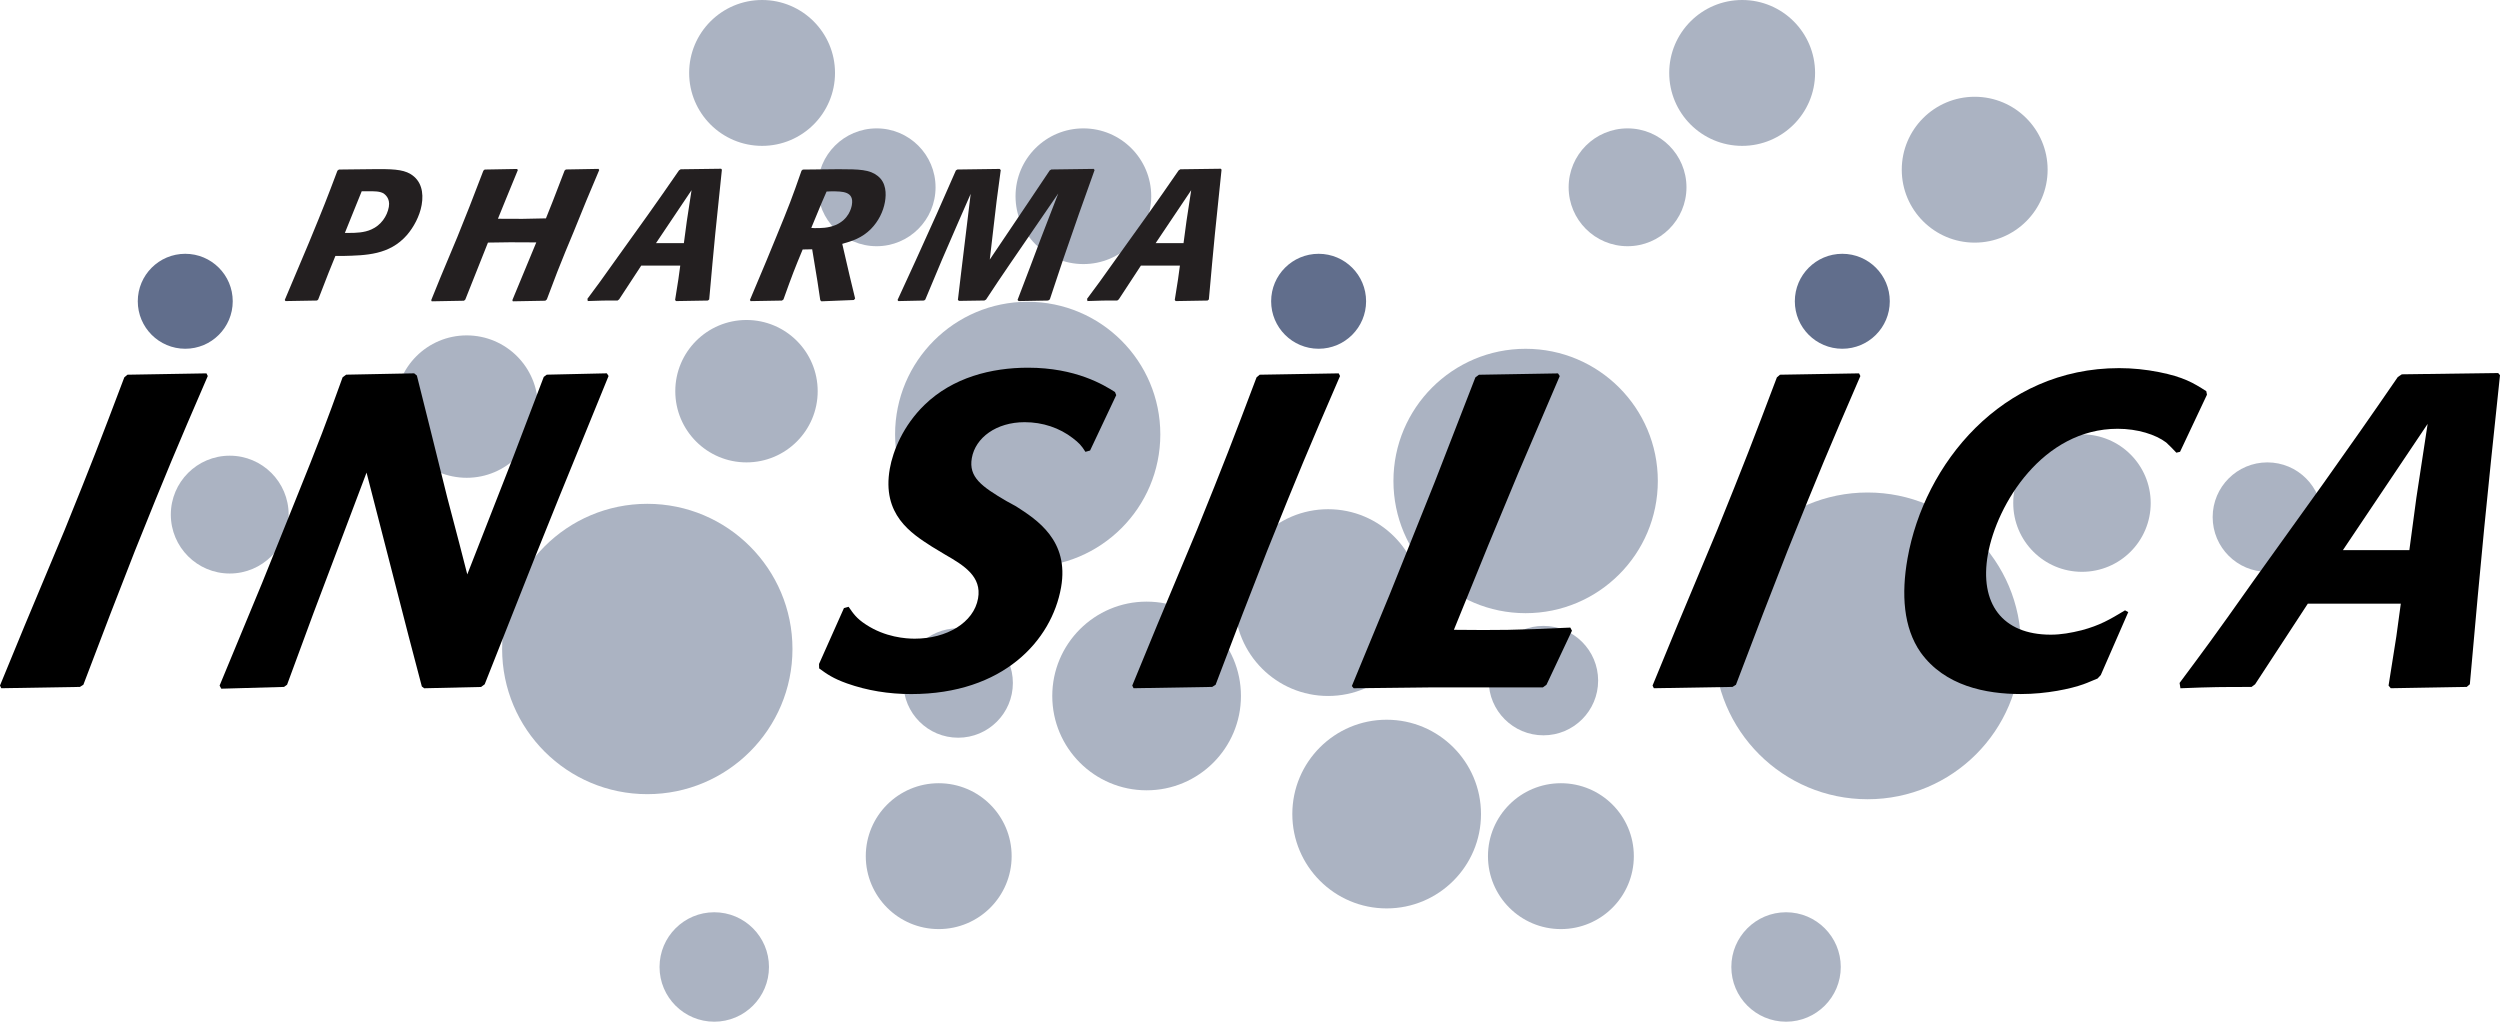 <?xml version="1.0" encoding="UTF-8"?>
<svg id="Layer_2" data-name="Layer 2" xmlns="http://www.w3.org/2000/svg" viewBox="0 0 649.24 265.33">
  <g id="Layer_1-2" data-name="Layer 1">
    <circle cx="197.91" cy="18.94" r="18.94" fill="#abb3c2" stroke-width="0"/>
    <circle cx="452.43" cy="18.94" r="18.94" fill="#abb3c2" stroke-width="0"/>
    <circle cx="512.82" cy="44.07" r="18.94" fill="#abb3c2" stroke-width="0"/>
    <circle cx="193.86" cy="101.59" r="18.49" fill="#abb3c2" stroke-width="0"/>
    <circle cx="405.36" cy="222.34" r="18.94" fill="#abb3c2" stroke-width="0"/>
    <circle cx="227.66" cy="48.64" r="15.3" fill="#abb3c2" stroke-width="0"/>
    <circle cx="422.67" cy="48.64" r="15.3" fill="#abb3c2" stroke-width="0"/>
    <circle cx="281.35" cy="50.96" r="17.62" fill="#abb3c2" stroke-width="0"/>
    <circle cx="121.2" cy="105.59" r="18.49" fill="#abb3c2" stroke-width="0"/>
    <circle cx="59.66" cy="133.64" r="15.3" fill="#abb3c2" stroke-width="0"/>
    <circle cx="266.89" cy="112.81" r="34.44" fill="#abb3c2" stroke-width="0"/>
    <circle cx="168.1" cy="168.54" r="37.7" fill="#abb3c2" stroke-width="0"/>
    <circle cx="396.2" cy="124.91" r="34.33" fill="#abb3c2" stroke-width="0"/>
    <circle cx="485.01" cy="167.73" r="39.83" fill="#abb3c2" stroke-width="0"/>
    <circle cx="243.78" cy="222.34" r="18.94" fill="#abb3c2" stroke-width="0"/>
    <circle cx="297.77" cy="180.74" r="24.5" fill="#abb3c2" stroke-width="0"/>
    <circle cx="360.11" cy="211.41" r="24.5" fill="#abb3c2" stroke-width="0"/>
    <circle cx="248.83" cy="177.37" r="14.21" fill="#abb3c2" stroke-width="0"/>
    <circle cx="185.49" cy="251.12" r="14.21" fill="#abb3c2" stroke-width="0"/>
    <circle cx="463.83" cy="251.12" r="14.21" fill="#abb3c2" stroke-width="0"/>
    <circle cx="588.83" cy="134.29" r="14.21" fill="#abb3c2" stroke-width="0"/>
    <circle cx="540.68" cy="130.65" r="17.85" fill="#abb3c2" stroke-width="0"/>
    <circle cx="344.91" cy="156.49" r="24.25" fill="#abb3c2" stroke-width="0"/>
    <circle cx="400.82" cy="176.75" r="14.21" fill="#abb3c2" stroke-width="0"/>
    <circle cx="342.44" cy="78.24" r="12.33" fill="#616e8c" stroke-width="0"/>
    <circle cx="48.11" cy="78.24" r="12.33" fill="#616e8c" stroke-width="0"/>
    <circle cx="478.44" cy="78.24" r="12.33" fill="#616e8c" stroke-width="0"/>
    <g>
      <path d="m21.66,177.82l-.91.57-20.42.34-.34-.69,6.44-15.64,10.34-24.72c7.13-17.6,9.25-23.12,15.51-39.68l.81-.69,20.53-.35.34.69c-8.55,19.78-10.53,24.5-18.93,45.42l-6.31,16.21-7.06,18.52Z" stroke-width="0"/>
      <path d="m125.87,177.71l-.93.69-14.78.34-.61-.46-3.44-13.11-10.92-42.44-13.81,36.57-6.83,18.52-.79.57-16.3.46-.43-.81,11.01-26.57,8.39-20.82c6.73-16.67,8.27-20.81,12.54-32.66l.93-.69,17.66-.35.7.58,3.51,14.03,4.37,17.6c3.24,12.31,3.51,13.34,5.21,20.01l11.93-30.48,7.93-20.81.79-.58,15.59-.35.45.69-12.76,31.28-6.34,15.75-13.06,33.01Z" stroke-width="0"/>
      <path d="m212.71,172.41l6.46-14.49,1.21-.34c1.19,1.72,2,2.99,4.48,4.6,5.05,3.33,10.39,3.68,12.69,3.68,8.28,0,15.34-4.14,16.45-10.46.99-5.64-3.56-8.51-8.57-11.38l-3.43-2.07c-5.37-3.45-13.03-8.28-10.92-20.24.81-4.6,3.46-11.16,9.01-16.56,7.35-7.13,17.35-9.66,26.89-9.66,12.42,0,19.68,4.48,22.58,6.32l.32.81-6.79,14.38-1.21.34c-1.08-1.72-1.66-2.3-3.28-3.56-3.44-2.65-7.78-4.14-12.5-4.14-7.36,0-12.79,4.02-13.72,9.32-.87,4.94,2.5,7.36,8.96,11.15l2.52,1.38c5.37,3.45,13.85,8.85,11.7,21.04-2.43,13.8-15.01,27.72-38.93,27.72-5.87,0-11.45-.92-16.65-2.76-3.57-1.27-5.21-2.41-7.25-3.91l-.03-1.15Z" stroke-width="0"/>
      <path d="m315.71,177.82l-.91.57-20.42.34-.34-.69,6.44-15.64,10.34-24.72c7.13-17.6,9.25-23.12,15.5-39.68l.81-.69,20.53-.35.34.69c-8.55,19.78-10.53,24.5-18.93,45.42l-6.31,16.21-7.06,18.52Z" stroke-width="0"/>
      <path d="m401.62,177.82l-.93.69h-28.52l-20.63.23-.47-.58,9.83-23.8,11.71-29.21,10.54-27.14.93-.69,20.53-.35.45.69-10.77,25.18-7.79,18.75-8.93,21.97c11.71.11,15.51.11,30.23-.58l.43.81-6.61,14.03Z" stroke-width="0"/>
      <path d="m450.83,177.82l-.91.57-20.42.34-.34-.69,6.44-15.64,10.34-24.72c7.13-17.6,9.25-23.12,15.51-39.68l.81-.69,20.53-.35.34.69c-8.55,19.78-10.53,24.5-18.93,45.42l-6.31,16.21-7.06,18.52Z" stroke-width="0"/>
      <path d="m545.58,175.29l-.85.92c-1.23.46-2.37,1.04-3.71,1.5-3.19,1.15-9.53,2.53-16.2,2.53-9.09,0-19.76-2.07-26.04-10.81-4.5-6.44-5.03-15.18-3.41-24.38,4.34-24.61,24.48-49.45,54.95-49.45,3.45,0,6.95.35,10.4,1.04,6.33,1.27,8.83,2.76,12.24,4.94l.18.92-6.99,14.83-.96.23c-.87-.92-1.75-1.84-2.64-2.65-2.74-2.07-7.42-3.56-12.6-3.56-19.44,0-31.39,19.55-33.71,32.66-2.23,12.65,3.69,20.81,16.34,20.81,2.65,0,5.26-.46,8.02-1.15,4.71-1.26,7.27-2.76,11.26-5.17l.84.46-7.13,16.33Z" stroke-width="0"/>
      <path d="m649.24,97.43c-3.63,34.27-4.69,44.85-7.83,80.27l-.81.69-19.73.34-.57-.69,2.02-12.76,1.16-8.51h-24.15l-5.19,7.94-8.5,13-.93.69c-7.71,0-10,0-18.46.34l-.22-1.38c6.49-8.74,8.27-11.04,19.15-26.45l18.15-25.3c7.66-10.81,11.64-16.45,19.38-27.71l1.04-.69,25.02-.34.47.57Zm-40.79,45.43h17.25l1.82-13.57,2.93-19.21-22,32.78Z" stroke-width="0"/>
    </g>
    <g>
      <path d="m82.66,77.76l-.34.29-8.18.14-.19-.29,3.89-9.22,2.4-5.69c3.88-9.41,4.67-11.44,7.39-18.67l.39-.29,4.25-.05,4.5-.05c4.78-.05,7.72,0,9.81,1.25,2.84,1.69,3.5,4.78,2.92,8.06-.51,2.9-2.08,5.79-3.84,7.82-4.53,5.16-10.58,5.26-16.58,5.41h-1.98l-1.8,4.44-2.66,6.85Zm6.91-17.27h1.01c1.83,0,4.01-.05,5.9-.92,2.41-1.06,4.07-3.38,4.5-5.84.41-2.32-1.11-3.28-1.32-3.47-.96-.58-2.25-.63-4.48-.58h-1.25l-1.37,3.38-3,7.43Z" fill="#231f20" stroke-width="0"/>
      <path d="m149.04,60.05c-1.49,3.52-2.93,7.04-4.32,10.57-.9,2.37-1.81,4.78-2.71,7.14l-.4.34-8.42.15-.14-.29,6.22-15.01c-5.93-.05-8.05-.05-12.55.05l-5.89,14.81-.34.29-8.37.15-.14-.29,2.39-5.89,4.42-10.57c2.65-6.56,3.53-8.78,6.74-17.18l.34-.29,8.42-.15.19.29-3.05,7.43-2.12,5.21c5.88.05,6.99.05,12.47-.1l1.81-4.54,3.03-7.87.34-.29,8.47-.15.19.29-3.33,7.91-3.24,7.96Z" fill="#231f20" stroke-width="0"/>
      <path d="m187.47,44.08c-1.52,14.38-1.97,18.82-3.29,33.68l-.34.29-8.28.14-.24-.29.85-5.36.49-3.57h-10.13l-2.18,3.33-3.57,5.45-.39.29c-3.23,0-4.2,0-7.75.14l-.09-.58c2.72-3.67,3.47-4.63,8.04-11.1l7.61-10.62c3.21-4.54,4.88-6.9,8.13-11.63l.44-.29,10.5-.14.2.24Zm-17.11,19.06h7.24l.76-5.69,1.23-8.06-9.23,13.75Z" fill="#231f20" stroke-width="0"/>
      <path d="m217.85,43.94c5.31,0,8.04.1,10.07,1.74,2.25,1.74,2.27,4.63,1.9,6.75-.45,2.56-1.71,5.07-3.65,7.04-2.35,2.36-4.9,3.14-7.44,3.86l1.92,8.3,1.42,5.89-.31.39-8.45.34-.29-.29-.73-4.87-1.37-8.35-2.47.05c-2.09,5.02-2.71,6.61-4.99,12.98l-.39.29-8.13.14-.19-.29,4.24-10.08,2.54-6.18c3.38-8.2,4.19-10.33,6.62-17.32l.34-.29,9.38-.1Zm-7.18,15.25l.86.05c1.74,0,3.47,0,5.39-.77,3.54-1.45,4.18-4.54,4.3-5.21.63-3.57-2.36-3.57-5.35-3.57l-1.21.05-1.3,2.99-2.68,6.47Z" fill="#231f20" stroke-width="0"/>
      <path d="m272.63,77.76l-.44.29-7.65.14-.29-.29,3.33-8.73,2.63-7,4.61-11.92-12.6,18.38c-2.54,3.72-3.38,4.97-6.15,9.17l-.43.24-6.58.1-.3-.24.79-6.66,2.53-20.89-3.4,7.77-4.06,9.36-4.33,10.33-.33.24-6.68.14-.19-.29,4.7-10.23,5.54-12.26,4.91-11.15.38-.24,10.98-.15.29.29-1.07,8.01-.67,5.69-1.11,9.55,10.2-15.15c2.3-3.47,2.95-4.44,5.37-8.01l.43-.24,10.98-.15.24.29-4.01,11.24-4.12,11.87-3.49,10.47Z" fill="#231f20" stroke-width="0"/>
      <path d="m317.23,44.08c-1.52,14.38-1.97,18.82-3.29,33.68l-.34.29-8.28.14-.24-.29.85-5.36.49-3.57h-10.13l-2.18,3.33-3.57,5.45-.39.29c-3.23,0-4.2,0-7.75.14l-.09-.58c2.72-3.67,3.47-4.63,8.04-11.1l7.61-10.62c3.21-4.54,4.88-6.9,8.13-11.63l.44-.29,10.5-.14.2.24Zm-17.11,19.06h7.24l.76-5.69,1.23-8.06-9.23,13.75Z" fill="#231f20" stroke-width="0"/>
    </g>
  </g>
</svg>